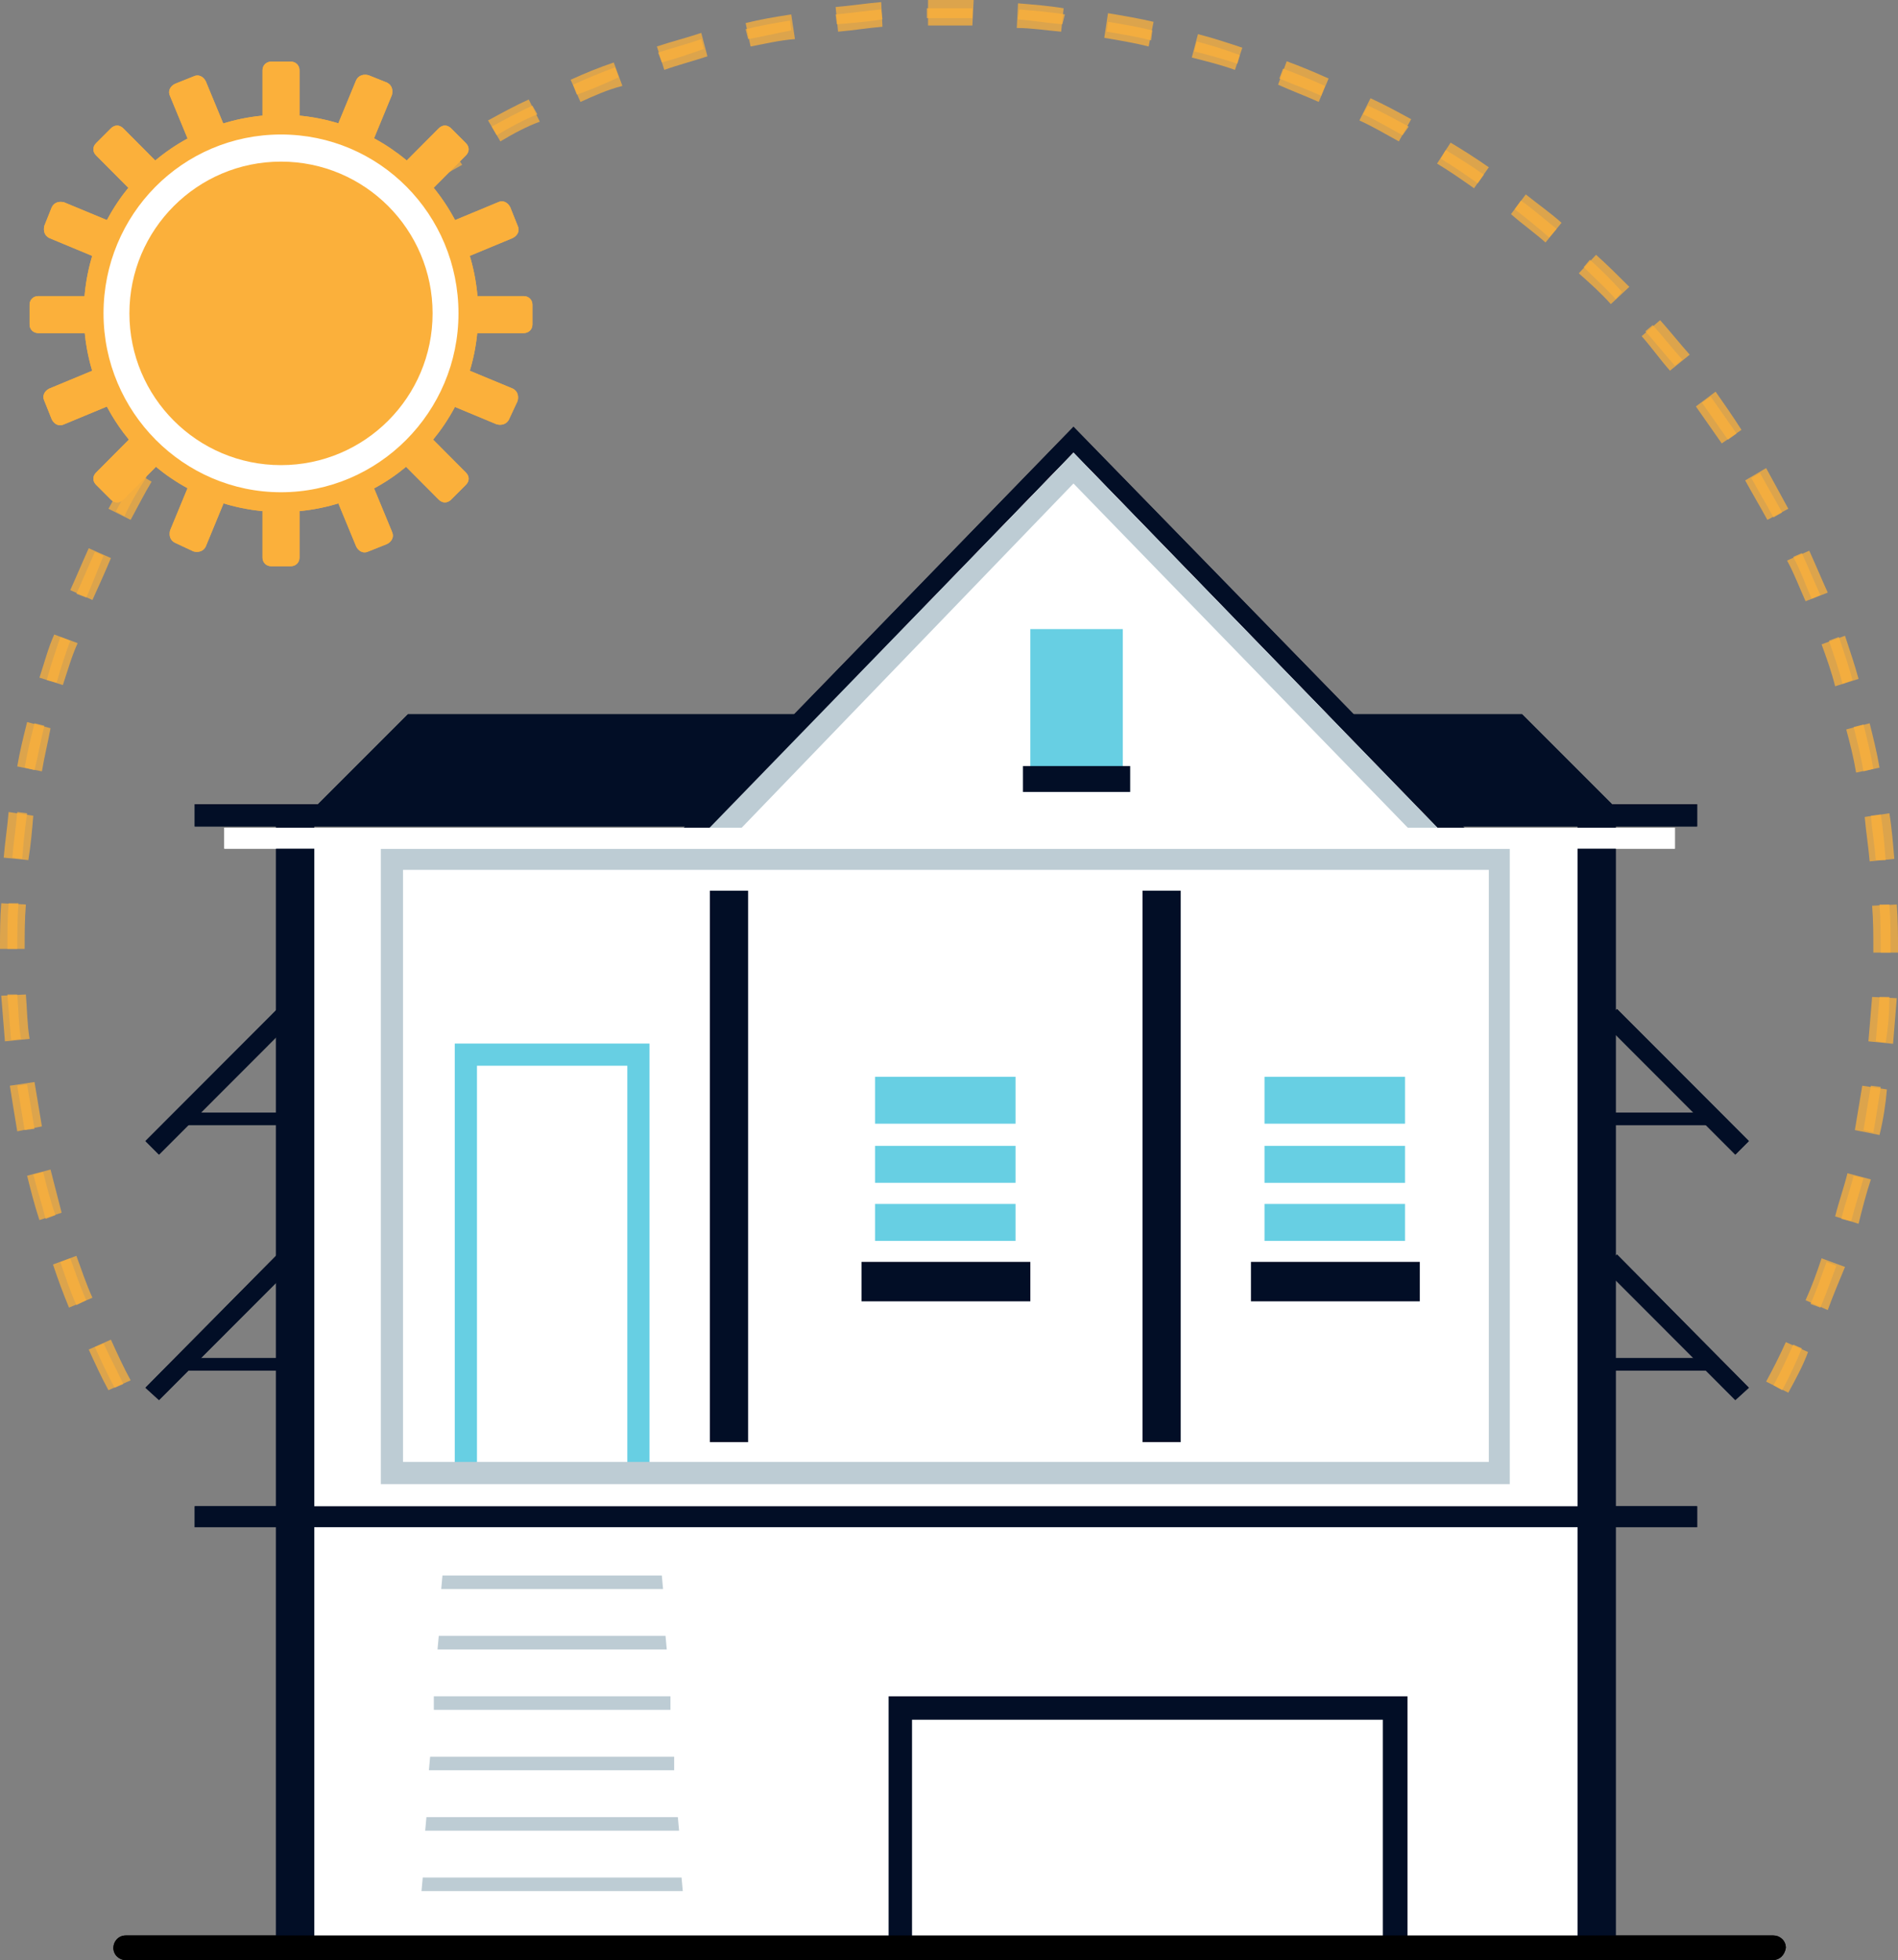 <?xml version="1.0" encoding="UTF-8"?> <svg xmlns="http://www.w3.org/2000/svg" id="Layer_2" data-name="Layer 2" viewBox="0 0 154 159"><rect x="0" y="0" width="154" height="159" fill="#808080" stroke="none"/><defs><style>.cls-1{fill:#020e26}.cls-2{fill:#67cfe3}.cls-3{fill:#fff}.cls-4,.cls-5{fill:#fbb03b}.cls-6{fill:#bdccd4}.cls-5{isolation:isolate;opacity:.75}</style></defs><g id="Layer_1-2" data-name="Layer 1"><path class="cls-5" d="m144.6 112.77-.7-.4c.6-1.1 1.1-2.2 1.6-3.3l.7.3c-.5 1.2-1 2.3-1.6 3.4Zm-135.3-.2c-.6-1.1-1.1-2.2-1.6-3.3l.7-.3c.5 1.1 1.1 2.2 1.6 3.3l-.7.3Zm138.4-6.5-.8-.3c.5-1.1.9-2.3 1.3-3.4l.8.3c-.4 1.1-.8 2.2-1.3 3.4Zm-141.5-.2c-.5-1.1-.9-2.3-1.3-3.5l.8-.3c.4 1.1.8 2.3 1.3 3.4l-.8.4Zm144-6.8-.8-.2c.3-1.2.7-2.3 1-3.5l.8.2c-.3 1.1-.7 2.3-1 3.5Zm-146.5-.2c-.3-1.2-.7-2.4-1-3.6l.8-.2c.3 1.2.6 2.4 1 3.5l-.8.3Zm148.3-7-.8-.2.6-3.6.8.1c-.2 1.3-.4 2.6-.6 3.7Zm-150-.2-.6-3.6.8-.1.6 3.6-.8.1Zm151-7.1-.8-.1.3-3.6h.8c0 1.3-.1 2.5-.3 3.7ZM.9 84.37c-.1-1.2-.2-2.5-.3-3.7h.8c.1 1.2.1 2.4.3 3.6l-.8.1Zm152.5-7.1h-.8v-.2c0-1.2 0-2.4-.1-3.7h.8c.1 1.2.1 2.5.1 3.7v.2Zm-152-.3H.6c0-1.2 0-2.5.1-3.7h.8c-.1 1.3-.1 2.5-.1 3.7Zm150.8-7.2c-.1-1.2-.3-2.4-.4-3.6l.8-.1c.2 1.2.3 2.5.4 3.7h-.8Zm-150.4-.1-.8-.1c.1-1.2.3-2.5.4-3.7l.8.1c-.2 1.3-.3 2.5-.4 3.7Zm149.4-7.1c-.2-1.2-.5-2.4-.8-3.6l.8-.2c.3 1.2.6 2.4.8 3.6l-.8.2Zm-148.4-.1-.8-.2c.2-1.2.5-2.4.8-3.6l.8.2c-.3 1.2-.5 2.4-.8 3.6Zm146.7-7c-.3-1.2-.7-2.3-1.1-3.5l.8-.3c.4 1.2.8 2.3 1.1 3.5l-.8.3Zm-144.9-.1-.8-.2c.3-1.2.7-2.3 1.1-3.5l.8.3c-.4 1.1-.8 2.3-1.1 3.4Zm142.4-6.8c-.5-1.1-.9-2.3-1.5-3.4l.7-.3c.5 1.1 1 2.3 1.5 3.4l-.7.3Zm-140-.1-.8-.3c.5-1.1 1-2.3 1.5-3.4l.7.3c-.5 1.2-.9 2.3-1.4 3.4Zm136.9-6.5c-.6-1.1-1.2-2.1-1.8-3.2l.7-.4c.6 1.1 1.2 2.1 1.8 3.2l-.7.4Zm-133.8-.1-.7-.4c.6-1.1 1.2-2.2 1.8-3.2l.7.4c-.7 1.1-1.3 2.1-1.8 3.2Zm130.1-6.2-2.1-3 .7-.5 2.1 3-.7.5Zm-126.4-.1-.7-.5 2.1-3 .7.5c-.8 1-1.5 2-2.1 3Zm122.1-5.9c-.8-.9-1.6-1.9-2.4-2.8l.6-.5c.8.9 1.6 1.9 2.4 2.8l-.6.5Zm-117.8 0-.6-.5c.8-1 1.6-1.9 2.4-2.8l.6.5c-.9 1-1.7 1.9-2.4 2.8Zm113-5.4c-.8-.9-1.7-1.7-2.6-2.6l.5-.6c.9.8 1.8 1.7 2.6 2.6l-.5.6Zm-108.2 0-.6-.6 2.6-2.6.6.6c-.9.8-1.7 1.7-2.6 2.6Zm102.8-5c-.9-.8-1.9-1.6-2.8-2.3l.5-.7c1 .7 1.9 1.5 2.9 2.3l-.6.7Zm-97.4 0-.5-.6c.9-.8 1.9-1.6 2.9-2.3l.5.7c-1 .6-2 1.4-2.9 2.2Zm91.6-4.4c-1-.7-2-1.4-3-2l.4-.7c1 .6 2.1 1.3 3.1 2l-.5.7Zm-85.8 0-.5-.7c1-.7 2-1.4 3.1-2l.4.7c-1 .6-2 1.3-3 2Zm79.7-3.9c-1.1-.6-2.1-1.2-3.2-1.7l.4-.7c1.1.5 2.2 1.1 3.3 1.7l-.5.7Zm-73.5 0-.4-.7c1.1-.6 2.2-1.2 3.3-1.7l.4.7c-1.2.5-2.3 1.1-3.3 1.7Zm66.9-3.2c-1.1-.5-2.2-.9-3.4-1.4l.3-.8c1.1.4 2.3.9 3.4 1.4l-.3.8Zm-60.4-.1-.3-.8c1.1-.5 2.3-1 3.4-1.4l.3.8c-1.1.5-2.2 1-3.4 1.4Zm53.6-2.5c-1.2-.4-2.3-.7-3.5-1l.2-.8c1.2.3 2.4.7 3.5 1.1l-.2.7Zm-46.7-.1-.3-.8c1.2-.4 2.4-.7 3.5-1.1l.2.8c-1.1.4-2.3.8-3.4 1.1Zm39.7-1.8c-1.2-.3-2.4-.5-3.6-.7l.1-.8c1.2.2 2.4.4 3.6.7l-.1.8Zm-32.7-.1-.2-.8c1.2-.3 2.4-.5 3.6-.7l.1.8c-1.1.2-2.3.5-3.5.7Zm25.5-1.2c-1.2-.1-2.4-.3-3.6-.4l.1-.8c1.2.1 2.5.2 3.7.4l-.2.8Zm-18.3 0-.1-.8c1.2-.1 2.5-.3 3.7-.4l.1.8c-1.2.2-2.5.3-3.7.4Zm11-.5h-3.7v-.8h3.7v.8Z"></path><path class="cls-4" d="M24.3 45.23c0 .4-.3.7-.7.7H22c-.4 0-.7-.3-.7-.7V5.7c0-.4.3-.7.7-.7h1.6c.4 0 .7.3.7.7v39.52Z"></path><path class="cls-4" d="M3.1 27.02c-.4 0-.7-.3-.7-.7v-1.6c0-.4.3-.7.7-.7h39.4c.4 0 .7.3.7.7v1.6c0 .4-.3.7-.7.7H3.1Z"></path><path class="cls-4" d="M10 40.53c-.3.3-.7.3-1 0l-1.2-1.2c-.3-.3-.3-.7 0-1l27.8-27.92c.3-.3.7-.3 1 0l1.2 1.2c.3.3.3.7 0 1L10 40.53Z"></path><path class="cls-4" d="M7.8 12.61c-.3-.3-.3-.7 0-1l1.2-1.2c.3-.3.7-.3 1 0l27.8 27.92c.3.3.3.7 0 1l-1.2 1.2c-.3.3-.7.3-1 0L7.8 12.61Z"></path><path class="cls-4" d="M31.8 43.13c.2.4 0 .8-.4 1l-1.5.6c-.4.2-.8 0-1-.4L13.8 7.8c-.2-.4 0-.8.4-1l1.5-.6c.4-.2.8 0 1 .4l15.1 36.52Z"></path><path class="cls-4" d="M5.2 34.42c-.4.2-.8 0-1-.4l-.6-1.5c-.2-.4 0-.8.4-1l36.4-15.11c.4-.2.8 0 1 .4l.6 1.5c.2.4 0 .8-.4 1L5.2 34.42Z"></path><path class="cls-4" d="M16.7 44.33c-.2.4-.6.5-1 .4l-1.5-.7c-.4-.2-.5-.6-.4-1L28.9 6.5c.2-.4.6-.5 1-.4l1.5.6c.4.2.5.6.4 1L16.7 44.32Z"></path><path class="cls-4" d="M4 19.31c-.4-.2-.5-.6-.4-1l.6-1.5c.2-.4.6-.5 1-.4l36.4 15.11c.4.2.5.6.4 1l-.7 1.5c-.2.4-.6.5-1 .4L4 19.31Z"></path><ellipse class="cls-3" cx="22.8" cy="25.42" rx="15.2" ry="15.31"></ellipse><path class="cls-4" d="M22.8 41.53c-8.8 0-16-7.2-16-16.11S14 9.31 22.8 9.31s16 7.2 16 16.11-7.2 16.11-16 16.11Zm0-30.62c-8 0-14.4 6.5-14.4 14.51s6.5 14.51 14.4 14.51 14.4-6.5 14.4-14.51-6.4-14.51-14.4-14.51Z"></path><ellipse class="cls-4" cx="22.8" cy="25.42" rx="12.3" ry="12.31"></ellipse><path class="cls-1" d="M72.8 138.49H113v19.71H72.8v-19.71Z"></path><path class="cls-1" d="M120.8 123.98v33.12H32.7v-33.12h88.1m1.7-1.7H30.9v36.52h91.6v-36.52ZM15.8 65.24h121.9v1.8H15.8v-1.8Z"></path><path class="cls-1" d="m57.4 67.44 29.7-30.72 29.8 30.72h2.2l-32-32.82-31.9 32.82h2.2Z"></path><path class="cls-1" d="M123.5 57.94H33.1l-7.6 7.6h105.6l-7.6-7.6Z"></path><path class="cls-3" d="M87.1 36.72 56.9 67.94h60.5L87.1 36.72Z"></path><path class="cls-6" d="M87.1 39.22 115 67.94l-55.3-.3 27.4-28.42m0-2.5L56.8 67.94h60.6L87.1 36.72Z"></path><path class="cls-1" d="M57.6 72.25h3.1v44.73h-3.1V72.25Zm-35.2-5.6h3.1v92.36h-3.1V66.65Zm105.6 0h3.1v92.36H128V66.65Zm-55.9 92.16H74V139.5h38.2v19.31h2V137.6H72.1v21.21Z"></path><path class="cls-2" d="M83.6 51.03h7.5v12.01h-7.5V51.03Z"></path><path class="cls-1" d="M83 62.14h8.7v2.1H83v-2.1Z"></path><path class="cls-3" d="M18.2 67.14h117.7v1.7H18.2v-1.7Z"></path><path class="cls-1" d="M92.7 72.25h3.1v44.73h-3.1V72.25Zm-76.9 49.93h121.9v1.7H15.8v-1.7Zm-2.9-8.61-1.1-1 10.7-10.81 1.1 1.1-10.7 10.71Z"></path><path class="cls-1" d="M14.7 110.17h9.2v1h-9.2v-1Zm126.1 3.4-10.7-10.71 1.1-1.1 10.7 10.81-1.1 1Z"></path><path class="cls-1" d="M129.7 110.17h9.2v1h-9.2v-1ZM12.9 93.66l-1.1-1.1 10.7-10.71 1.1 1.1-10.7 10.71Z"></path><path class="cls-1" d="M14.7 90.26h9.2v1h-9.2v-1Zm126.1 3.4-10.7-10.71 1.1-1.1 10.7 10.71-1.1 1.1Z"></path><path class="cls-1" d="M129.7 90.26h9.2v1h-9.2v-1Z"></path><path class="cls-2" d="M102.6 87.35H114v3.8h-11.4v-3.8Zm0 5.6H114v3h-11.4v-3Z"></path><path class="cls-1" d="M101.5 102.36h13.7v3.2h-13.7v-3.2Z"></path><path class="cls-2" d="M102.6 97.66H114v3h-11.4v-3ZM71 87.35h11.4v3.8H71v-3.8Zm0 5.6h11.4v3H71v-3Z"></path><path class="cls-1" d="M69.9 102.36h13.7v3.2H69.9v-3.2Z"></path><path class="cls-2" d="M71 97.66h11.4v3H71v-3Zm-32.3 21.41V86.45h12.2v32.62h1.8V84.65H36.9v34.42h1.8Z"></path><path class="cls-6" d="m55.4 153.4-.1-1.1h-21l-.1 1.1h21.2Zm-20.8-6-.1 1.1h20.6l-.1-1.1H34.6Zm.3-4.9-.1 1.1h19.9v-1.1H34.9Zm.3-4.9v1.1h19.2v-1.1H35.2Zm.4-4.9-.1 1.1h18.6l-.1-1.1H35.6Zm.3-4.9-.1 1.1h18l-.1-1.1H35.9Zm84.9-57.24v48.03H32.7V70.56h88.1m1.7-1.7H30.9v51.53h91.6V68.86Z"></path><path d="M143.8 159H10.2c-.5 0-1-.4-1-1 0-.5.4-1 1-1h133.7c.5 0 1 .4 1 1-.1.6-.5 1-1.1 1Z"></path><path class="cls-5" d="m145.1 112.97-1.8-.9c.6-1.1 1.1-2.1 1.6-3.2l1.8.8c-.4 1.1-1 2.2-1.6 3.3Zm-136.3-.2c-.6-1.1-1.1-2.2-1.6-3.3l1.8-.8c.5 1.1 1 2.2 1.6 3.3l-1.8.8Zm139.5-6.5-1.8-.8c.5-1.1.9-2.2 1.3-3.4l1.9.7c-.5 1.2-1 2.4-1.4 3.5Zm-142.7-.2c-.5-1.2-.9-2.3-1.3-3.5l1.9-.7c.4 1.1.8 2.3 1.3 3.4l-1.9.8Zm145.2-6.8-1.9-.6c.3-1.2.7-2.3 1-3.5l1.9.5c-.4 1.2-.7 2.4-1 3.6Zm-147.6-.3c-.4-1.2-.7-2.4-1-3.6l1.9-.5c.3 1.2.6 2.3.9 3.5l-1.8.6Zm149.3-6.9-2-.4.6-3.6 2 .3c-.1 1.2-.3 2.5-.6 3.7Zm-151.1-.3c-.2-1.2-.4-2.4-.6-3.7l2-.3.6 3.6-2 .4Zm152.2-7.1-2-.2.3-3.6 2 .1c-.1 1.2-.2 2.5-.3 3.7ZM.4 84.47c-.1-1.2-.2-2.5-.3-3.7l2-.1c.1 1.2.1 2.4.3 3.6l-2 .2Zm153.6-7.2h-2v-.2c0-1.2 0-2.4-.1-3.6l2-.1c.1 1.2.1 2.5.1 3.7v.2Zm-152-.3H0c0-1.2 0-2.5.1-3.7l2 .1c-.1 1.2-.1 2.4-.1 3.6Zm149.7-7.1c-.1-1.2-.3-2.4-.4-3.6l2-.3c.2 1.2.3 2.5.4 3.7l-2 .2Zm-149.4-.1-2-.2c.1-1.2.3-2.5.4-3.7l2 .3c-.1 1.2-.2 2.4-.4 3.6Zm148.3-7.1c-.2-1.2-.5-2.4-.8-3.5l1.9-.5c.3 1.2.6 2.4.8 3.6l-1.9.4Zm-147.2-.1-2-.4c.2-1.2.5-2.4.8-3.6l1.9.5c-.2 1.1-.5 2.3-.7 3.5Zm145.5-6.9c-.3-1.2-.7-2.3-1.1-3.4l1.9-.7c.4 1.2.8 2.4 1.1 3.5l-1.9.6Zm-143.8-.1-1.9-.6c.4-1.2.7-2.4 1.2-3.5l1.9.7c-.5 1.1-.8 2.2-1.2 3.4Zm141.4-6.8c-.5-1.1-.9-2.2-1.5-3.3l1.8-.8c.5 1.1 1 2.3 1.5 3.4l-1.8.7Zm-139-.1-1.8-.8c.5-1.1 1-2.3 1.5-3.4l1.8.8c-.5 1.2-1 2.3-1.5 3.4Zm135.9-6.5c-.6-1.1-1.2-2.1-1.8-3.2l1.7-1 1.8 3.3-1.7.9Zm-132.8 0-1.8-.9c.6-1.1 1.2-2.2 1.8-3.2l1.7 1c-.6 1-1.1 2-1.7 3.1Zm129.1-6.2-2.1-3 1.6-1.2c.7 1 1.4 2 2.1 3.1l-1.6 1.1Zm-125.4 0-1.7-1.1c.7-1 1.4-2.1 2.1-3.1l1.6 1.2c-.7 1-1.4 2-2 3Zm121.2-5.9c-.8-.9-1.5-1.9-2.3-2.8l1.5-1.3c.8.9 1.6 1.9 2.4 2.8l-1.6 1.3Zm-117 0-1.5-1.2c.8-1 1.6-1.9 2.4-2.8l1.5 1.3c-.8.8-1.6 1.8-2.4 2.7Zm112.2-5.4c-.8-.9-1.7-1.7-2.6-2.5l1.4-1.5c.9.8 1.8 1.7 2.7 2.6l-1.5 1.4Zm-107.4 0-1.4-1.4c.9-.9 1.8-1.8 2.7-2.6l1.4 1.5c-1 .8-1.8 1.6-2.7 2.5Zm102.1-5c-.9-.8-1.9-1.5-2.8-2.3l1.2-1.6c1 .8 2 1.5 2.9 2.3l-1.3 1.6Zm-96.8 0-1.3-1.5c.9-.8 1.9-1.6 2.9-2.3l1.2 1.6c-.9.7-1.8 1.5-2.8 2.2Zm91-4.4c-1-.7-2-1.4-3-2l1.1-1.7c1 .6 2.1 1.3 3.1 2l-1.2 1.7Zm-85.2 0-1.1-1.6c1-.7 2.1-1.4 3.1-2l1.1 1.7c-1.1.6-2.1 1.2-3.1 1.9Zm79.1-3.8c-1.1-.6-2.1-1.2-3.2-1.7l.9-1.8c1.1.5 2.2 1.1 3.3 1.7l-1 1.8Zm-72.9 0-1-1.7c1.1-.6 2.2-1.2 3.3-1.7l.9 1.8c-1.1.4-2.2 1-3.2 1.6Zm66.4-3.2c-1.1-.5-2.2-.9-3.3-1.4l.7-1.9c1.1.4 2.3.9 3.4 1.4l-.8 1.9Zm-59.9 0-.8-1.8c1.1-.5 2.3-1 3.5-1.4l.7 1.9c-1.2.3-2.3.8-3.4 1.3Zm53.1-2.6c-1.1-.4-2.3-.7-3.5-1l.5-1.9c1.2.3 2.4.7 3.6 1.1l-.6 1.8Zm-46.3 0-.6-1.9c1.2-.4 2.4-.7 3.6-1.1l.5 1.9c-1.2.4-2.4.7-3.5 1.1Zm39.3-1.9c-1.2-.3-2.4-.5-3.6-.7l.3-2c1.2.2 2.4.4 3.7.7l-.4 2Zm-32.3 0-.4-1.9c1.2-.3 2.4-.5 3.7-.7l.3 2c-1.3.1-2.5.4-3.6.6Zm25.2-1.2c-1.2-.1-2.4-.3-3.6-.3l.1-2c1.2.1 2.5.2 3.7.4l-.2 1.9Zm-18.1 0-.2-2c1.2-.1 2.5-.3 3.7-.4l.1 2c-1.2.1-2.4.3-3.6.4Zm10.9-.5h-3.6V0H79l-.1 2Z"></path><path class="cls-4" d="M24.3 45.23c0 .4-.3.7-.7.7H22c-.4 0-.7-.3-.7-.7V5.7c0-.4.3-.7.7-.7h1.6c.4 0 .7.3.7.7v39.52Z"></path><path class="cls-4" d="M3.1 27.02c-.4 0-.7-.3-.7-.7v-1.6c0-.4.3-.7.7-.7h39.4c.4 0 .7.3.7.7v1.6c0 .4-.3.7-.7.7H3.1Z"></path><path class="cls-4" d="M10 40.53c-.3.3-.7.3-1 0l-1.2-1.2c-.3-.3-.3-.7 0-1l27.8-27.92c.3-.3.7-.3 1 0l1.2 1.2c.3.3.3.7 0 1L10 40.53Z"></path><path class="cls-4" d="M7.8 12.61c-.3-.3-.3-.7 0-1l1.2-1.2c.3-.3.7-.3 1 0l27.8 27.92c.3.3.3.7 0 1l-1.2 1.2c-.3.3-.7.3-1 0L7.8 12.61Z"></path><path class="cls-4" d="M31.8 43.13c.2.4 0 .8-.4 1l-1.5.6c-.4.2-.8 0-1-.4L13.8 7.8c-.2-.4 0-.8.4-1l1.5-.6c.4-.2.8 0 1 .4l15.1 36.52Z"></path><path class="cls-4" d="M5.2 34.42c-.4.2-.8 0-1-.4l-.6-1.5c-.2-.4 0-.8.4-1l36.4-15.11c.4-.2.8 0 1 .4l.6 1.5c.2.4 0 .8-.4 1L5.2 34.42Z"></path><path class="cls-4" d="M16.7 44.33c-.2.4-.6.5-1 .4l-1.5-.7c-.4-.2-.5-.6-.4-1L28.9 6.5c.2-.4.6-.5 1-.4l1.5.6c.4.2.5.6.4 1L16.7 44.32Z"></path><path class="cls-4" d="M4 19.31c-.4-.2-.5-.6-.4-1l.6-1.5c.2-.4.6-.5 1-.4l36.4 15.11c.4.2.5.6.4 1l-.7 1.5c-.2.4-.6.5-1 .4L4 19.31Z"></path><ellipse class="cls-3" cx="22.8" cy="25.42" rx="15.2" ry="15.31"></ellipse><path class="cls-4" d="M22.8 41.53c-8.8 0-16-7.2-16-16.11S14 9.31 22.8 9.31s16 7.2 16 16.11-7.2 16.11-16 16.11Zm0-30.62c-8 0-14.4 6.5-14.4 14.51s6.5 14.51 14.4 14.51 14.4-6.5 14.4-14.51-6.4-14.51-14.4-14.51Z"></path><ellipse class="cls-4" cx="22.8" cy="25.42" rx="12.3" ry="12.31"></ellipse><path class="cls-1" d="M72.8 138.49H113v19.71H72.8v-19.71Z"></path><path class="cls-1" d="M120.8 123.98v33.12H32.7v-33.12h88.1m1.7-1.7H30.9v36.52h91.6v-36.52ZM15.8 65.24h121.9v1.8H15.8v-1.8Z"></path><path class="cls-1" d="m57.4 67.44 29.7-30.72 29.8 30.72h2.2l-32-32.82-31.9 32.82h2.2Z"></path><path class="cls-1" d="M123.5 57.94H33.1l-7.6 7.6h105.6l-7.6-7.6Z"></path><path class="cls-3" d="M87.1 36.72 56.9 67.94h60.5L87.1 36.72Z"></path><path class="cls-6" d="M87.1 39.22 115 67.94l-55.3-.3 27.4-28.42m0-2.5L56.8 67.94h60.6L87.1 36.72Z"></path><path class="cls-3" d="M24.25 67.99h105.6V158H24.25z"></path><path class="cls-1" d="M57.6 72.25h3.1v44.73h-3.1V72.25Zm-35.2-5.6h3.1v92.36h-3.1V66.65Zm105.6 0h3.1v92.36H128V66.65Zm-55.9 92.16H74V139.5h38.2v19.31h2V137.6H72.1v21.21Z"></path><path class="cls-2" d="M83.6 51.03h7.5v12.01h-7.5V51.03Z"></path><path class="cls-1" d="M83 62.14h8.7v2.1H83v-2.1Z"></path><path class="cls-3" d="M18.2 67.14h117.7v1.7H18.2v-1.7Z"></path><path class="cls-1" d="M92.7 72.25h3.1v44.73h-3.1V72.25Zm-76.9 49.93h121.9v1.7H15.8v-1.7Zm-2.9-8.61-1.1-1 10.7-10.81 1.1 1.1-10.7 10.71Z"></path><path class="cls-1" d="M14.7 110.17h9.2v1h-9.2v-1Zm126.1 3.4-10.7-10.71 1.1-1.1 10.7 10.81-1.1 1Z"></path><path class="cls-1" d="M129.7 110.17h9.2v1h-9.2v-1ZM12.9 93.66l-1.1-1.1 10.7-10.71 1.1 1.1-10.7 10.71Z"></path><path class="cls-1" d="M14.7 90.26h9.2v1h-9.2v-1Zm126.1 3.4-10.7-10.71 1.1-1.1 10.7 10.71-1.1 1.1Z"></path><path class="cls-1" d="M129.7 90.26h9.2v1h-9.2v-1Z"></path><path class="cls-2" d="M102.6 87.35H114v3.8h-11.4v-3.8Zm0 5.6H114v3h-11.4v-3Z"></path><path class="cls-1" d="M101.5 102.36h13.7v3.2h-13.7v-3.2Z"></path><path class="cls-2" d="M102.6 97.66H114v3h-11.4v-3ZM71 87.35h11.4v3.8H71v-3.8Zm0 5.6h11.4v3H71v-3Z"></path><path class="cls-1" d="M69.9 102.36h13.7v3.2H69.9v-3.2Z"></path><path class="cls-2" d="M71 97.66h11.4v3H71v-3Zm-32.3 21.41V86.45h12.2v32.62h1.8V84.65H36.9v34.42h1.8Z"></path><path class="cls-6" d="m55.4 153.4-.1-1.1h-21l-.1 1.1h21.2Zm-20.8-6-.1 1.1h20.6l-.1-1.1H34.6Zm.3-4.9-.1 1.1h19.9v-1.1H34.9Zm.3-4.9v1.1h19.2v-1.1H35.2Zm.4-4.9-.1 1.1h18.6l-.1-1.1H35.6Zm.3-4.9-.1 1.1h18l-.1-1.1H35.9Zm84.9-57.24v48.03H32.7V70.56h88.1m1.7-1.7H30.9v51.53h91.6V68.86Z"></path><path d="M143.8 159H10.2c-.5 0-1-.4-1-1 0-.5.4-1 1-1h133.7c.5 0 1 .4 1 1-.1.6-.5 1-1.1 1Z"></path></g></svg> 